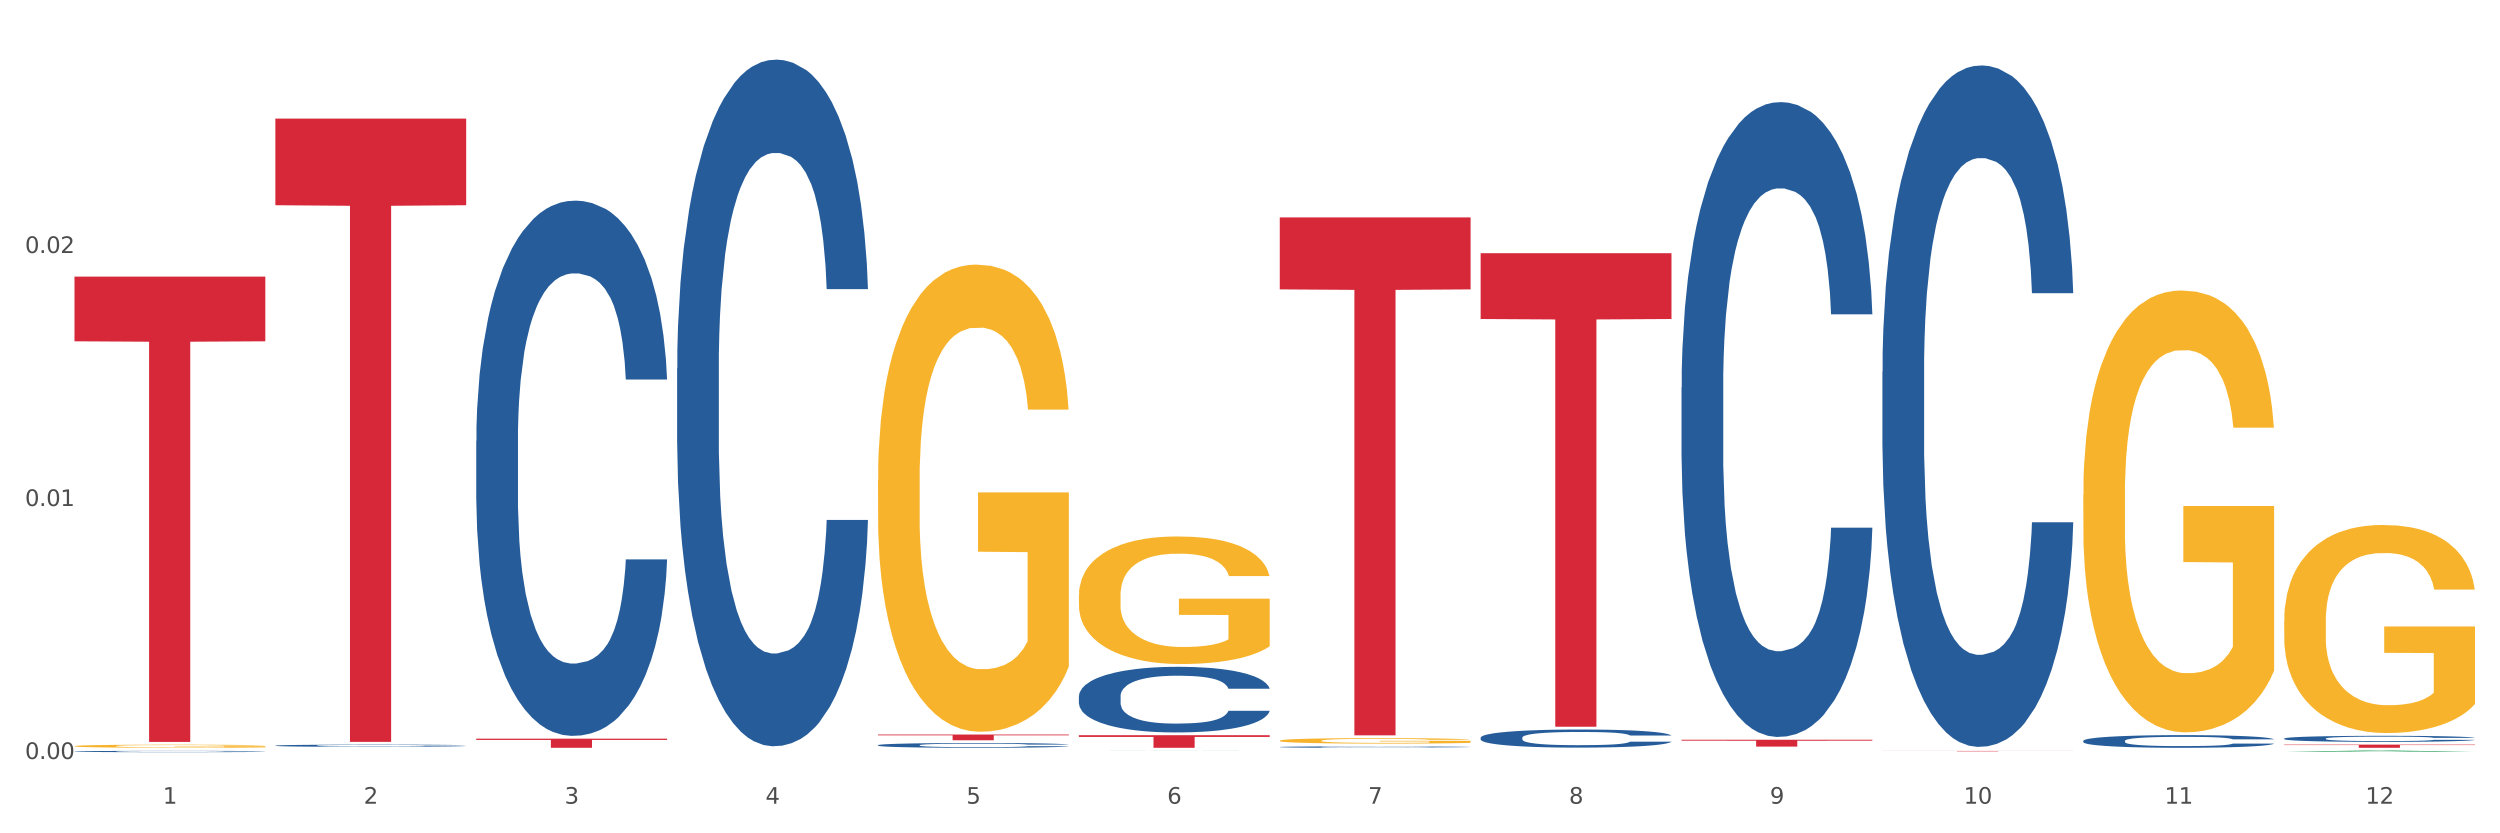 <?xml version="1.0" encoding="utf-8" standalone="no"?>
<!DOCTYPE svg PUBLIC "-//W3C//DTD SVG 1.1//EN"
  "http://www.w3.org/Graphics/SVG/1.1/DTD/svg11.dtd">
<svg xmlns:xlink="http://www.w3.org/1999/xlink" width="1080pt" height="360pt" viewBox="0 0 1080 360" xmlns="http://www.w3.org/2000/svg" version="1.1">
 <rect x="0" y="0" width="1080" height="360" fill="#333333" stroke="none"/>
 <defs>
  <style type="text/css">*{stroke-linejoin: round; stroke-linecap: butt}</style>
 </defs>
 <g id="figure_1">
  <g id="patch_1">
   <path d="M 0 360 
L 1080 360 
L 1080 0 
L 0 0 
z
" style="fill: #ffffff; stroke: #ffffff; stroke-linejoin: miter"/>
  </g>
  <g id="axes_1">
   <g id="matplotlib.axis_1">
    <g id="xtick_1">
     <g id="text_1">
      <!-- 1 -->
      <g style="fill: #4d4d4d" transform="translate(70.342 347.204) scale(0.096 -0.096)">
       <defs>
        <path id="DejaVuSans-31" d="M 794 531 
L 1825 531 
L 1825 4091 
L 703 3866 
L 703 4441 
L 1819 4666 
L 2450 4666 
L 2450 531 
L 3481 531 
L 3481 0 
L 794 0 
L 794 531 
z
" transform="scale(0.016)"/>
       </defs>
       <use xlink:href="#DejaVuSans-31"/>
      </g>
     </g>
    </g>
    <g id="xtick_2">
     <g id="text_2">
      <!-- 2 -->
      <g style="fill: #4d4d4d" transform="translate(157.122 347.204) scale(0.096 -0.096)">
       <defs>
        <path id="DejaVuSans-32" d="M 1228 531 
L 3431 531 
L 3431 0 
L 469 0 
L 469 531 
Q 828 903 1448 1529 
Q 2069 2156 2228 2338 
Q 2531 2678 2651 2914 
Q 2772 3150 2772 3378 
Q 2772 3750 2511 3984 
Q 2250 4219 1831 4219 
Q 1534 4219 1204 4116 
Q 875 4013 500 3803 
L 500 4441 
Q 881 4594 1212 4672 
Q 1544 4750 1819 4750 
Q 2544 4750 2975 4387 
Q 3406 4025 3406 3419 
Q 3406 3131 3298 2873 
Q 3191 2616 2906 2266 
Q 2828 2175 2409 1742 
Q 1991 1309 1228 531 
z
" transform="scale(0.016)"/>
       </defs>
       <use xlink:href="#DejaVuSans-32"/>
      </g>
     </g>
    </g>
    <g id="xtick_3">
     <g id="text_3">
      <!-- 3 -->
      <g style="fill: #4d4d4d" transform="translate(243.902 347.204) scale(0.096 -0.096)">
       <defs>
        <path id="DejaVuSans-33" d="M 2597 2516 
Q 3050 2419 3304 2112 
Q 3559 1806 3559 1356 
Q 3559 666 3084 287 
Q 2609 -91 1734 -91 
Q 1441 -91 1130 -33 
Q 819 25 488 141 
L 488 750 
Q 750 597 1062 519 
Q 1375 441 1716 441 
Q 2309 441 2620 675 
Q 2931 909 2931 1356 
Q 2931 1769 2642 2001 
Q 2353 2234 1838 2234 
L 1294 2234 
L 1294 2753 
L 1863 2753 
Q 2328 2753 2575 2939 
Q 2822 3125 2822 3475 
Q 2822 3834 2567 4026 
Q 2313 4219 1838 4219 
Q 1578 4219 1281 4162 
Q 984 4106 628 3988 
L 628 4550 
Q 988 4650 1302 4700 
Q 1616 4750 1894 4750 
Q 2613 4750 3031 4423 
Q 3450 4097 3450 3541 
Q 3450 3153 3228 2886 
Q 3006 2619 2597 2516 
z
" transform="scale(0.016)"/>
       </defs>
       <use xlink:href="#DejaVuSans-33"/>
      </g>
     </g>
    </g>
    <g id="xtick_4">
     <g id="text_4">
      <!-- 4 -->
      <g style="fill: #4d4d4d" transform="translate(330.683 347.204) scale(0.096 -0.096)">
       <defs>
        <path id="DejaVuSans-34" d="M 2419 4116 
L 825 1625 
L 2419 1625 
L 2419 4116 
z
M 2253 4666 
L 3047 4666 
L 3047 1625 
L 3713 1625 
L 3713 1100 
L 3047 1100 
L 3047 0 
L 2419 0 
L 2419 1100 
L 313 1100 
L 313 1709 
L 2253 4666 
z
" transform="scale(0.016)"/>
       </defs>
       <use xlink:href="#DejaVuSans-34"/>
      </g>
     </g>
    </g>
    <g id="xtick_5">
     <g id="text_5">
      <!-- 5 -->
      <g style="fill: #4d4d4d" transform="translate(417.463 347.204) scale(0.096 -0.096)">
       <defs>
        <path id="DejaVuSans-35" d="M 691 4666 
L 3169 4666 
L 3169 4134 
L 1269 4134 
L 1269 2991 
Q 1406 3038 1543 3061 
Q 1681 3084 1819 3084 
Q 2600 3084 3056 2656 
Q 3513 2228 3513 1497 
Q 3513 744 3044 326 
Q 2575 -91 1722 -91 
Q 1428 -91 1123 -41 
Q 819 9 494 109 
L 494 744 
Q 775 591 1075 516 
Q 1375 441 1709 441 
Q 2250 441 2565 725 
Q 2881 1009 2881 1497 
Q 2881 1984 2565 2268 
Q 2250 2553 1709 2553 
Q 1456 2553 1204 2497 
Q 953 2441 691 2322 
L 691 4666 
z
" transform="scale(0.016)"/>
       </defs>
       <use xlink:href="#DejaVuSans-35"/>
      </g>
     </g>
    </g>
    <g id="xtick_6">
     <g id="text_6">
      <!-- 6 -->
      <g style="fill: #4d4d4d" transform="translate(504.243 347.204) scale(0.096 -0.096)">
       <defs>
        <path id="DejaVuSans-36" d="M 2113 2584 
Q 1688 2584 1439 2293 
Q 1191 2003 1191 1497 
Q 1191 994 1439 701 
Q 1688 409 2113 409 
Q 2538 409 2786 701 
Q 3034 994 3034 1497 
Q 3034 2003 2786 2293 
Q 2538 2584 2113 2584 
z
M 3366 4563 
L 3366 3988 
Q 3128 4100 2886 4159 
Q 2644 4219 2406 4219 
Q 1781 4219 1451 3797 
Q 1122 3375 1075 2522 
Q 1259 2794 1537 2939 
Q 1816 3084 2150 3084 
Q 2853 3084 3261 2657 
Q 3669 2231 3669 1497 
Q 3669 778 3244 343 
Q 2819 -91 2113 -91 
Q 1303 -91 875 529 
Q 447 1150 447 2328 
Q 447 3434 972 4092 
Q 1497 4750 2381 4750 
Q 2619 4750 2861 4703 
Q 3103 4656 3366 4563 
z
" transform="scale(0.016)"/>
       </defs>
       <use xlink:href="#DejaVuSans-36"/>
      </g>
     </g>
    </g>
    <g id="xtick_7">
     <g id="text_7">
      <!-- 7 -->
      <g style="fill: #4d4d4d" transform="translate(591.024 347.204) scale(0.096 -0.096)">
       <defs>
        <path id="DejaVuSans-37" d="M 525 4666 
L 3525 4666 
L 3525 4397 
L 1831 0 
L 1172 0 
L 2766 4134 
L 525 4134 
L 525 4666 
z
" transform="scale(0.016)"/>
       </defs>
       <use xlink:href="#DejaVuSans-37"/>
      </g>
     </g>
    </g>
    <g id="xtick_8">
     <g id="text_8">
      <!-- 8 -->
      <g style="fill: #4d4d4d" transform="translate(677.804 347.204) scale(0.096 -0.096)">
       <defs>
        <path id="DejaVuSans-38" d="M 2034 2216 
Q 1584 2216 1326 1975 
Q 1069 1734 1069 1313 
Q 1069 891 1326 650 
Q 1584 409 2034 409 
Q 2484 409 2743 651 
Q 3003 894 3003 1313 
Q 3003 1734 2745 1975 
Q 2488 2216 2034 2216 
z
M 1403 2484 
Q 997 2584 770 2862 
Q 544 3141 544 3541 
Q 544 4100 942 4425 
Q 1341 4750 2034 4750 
Q 2731 4750 3128 4425 
Q 3525 4100 3525 3541 
Q 3525 3141 3298 2862 
Q 3072 2584 2669 2484 
Q 3125 2378 3379 2068 
Q 3634 1759 3634 1313 
Q 3634 634 3220 271 
Q 2806 -91 2034 -91 
Q 1263 -91 848 271 
Q 434 634 434 1313 
Q 434 1759 690 2068 
Q 947 2378 1403 2484 
z
M 1172 3481 
Q 1172 3119 1398 2916 
Q 1625 2713 2034 2713 
Q 2441 2713 2670 2916 
Q 2900 3119 2900 3481 
Q 2900 3844 2670 4047 
Q 2441 4250 2034 4250 
Q 1625 4250 1398 4047 
Q 1172 3844 1172 3481 
z
" transform="scale(0.016)"/>
       </defs>
       <use xlink:href="#DejaVuSans-38"/>
      </g>
     </g>
    </g>
    <g id="xtick_9">
     <g id="text_9">
      <!-- 9 -->
      <g style="fill: #4d4d4d" transform="translate(764.584 347.204) scale(0.096 -0.096)">
       <defs>
        <path id="DejaVuSans-39" d="M 703 97 
L 703 672 
Q 941 559 1184 500 
Q 1428 441 1663 441 
Q 2288 441 2617 861 
Q 2947 1281 2994 2138 
Q 2813 1869 2534 1725 
Q 2256 1581 1919 1581 
Q 1219 1581 811 2004 
Q 403 2428 403 3163 
Q 403 3881 828 4315 
Q 1253 4750 1959 4750 
Q 2769 4750 3195 4129 
Q 3622 3509 3622 2328 
Q 3622 1225 3098 567 
Q 2575 -91 1691 -91 
Q 1453 -91 1209 -44 
Q 966 3 703 97 
z
M 1959 2075 
Q 2384 2075 2632 2365 
Q 2881 2656 2881 3163 
Q 2881 3666 2632 3958 
Q 2384 4250 1959 4250 
Q 1534 4250 1286 3958 
Q 1038 3666 1038 3163 
Q 1038 2656 1286 2365 
Q 1534 2075 1959 2075 
z
" transform="scale(0.016)"/>
       </defs>
       <use xlink:href="#DejaVuSans-39"/>
      </g>
     </g>
    </g>
    <g id="xtick_10">
     <g id="text_10">
      <!-- 10 -->
      <g style="fill: #4d4d4d" transform="translate(848.311 347.204) scale(0.096 -0.096)">
       <defs>
        <path id="DejaVuSans-30" d="M 2034 4250 
Q 1547 4250 1301 3770 
Q 1056 3291 1056 2328 
Q 1056 1369 1301 889 
Q 1547 409 2034 409 
Q 2525 409 2770 889 
Q 3016 1369 3016 2328 
Q 3016 3291 2770 3770 
Q 2525 4250 2034 4250 
z
M 2034 4750 
Q 2819 4750 3233 4129 
Q 3647 3509 3647 2328 
Q 3647 1150 3233 529 
Q 2819 -91 2034 -91 
Q 1250 -91 836 529 
Q 422 1150 422 2328 
Q 422 3509 836 4129 
Q 1250 4750 2034 4750 
z
" transform="scale(0.016)"/>
       </defs>
       <use xlink:href="#DejaVuSans-31"/>
       <use xlink:href="#DejaVuSans-30" transform="translate(63.623 0)"/>
      </g>
     </g>
    </g>
    <g id="xtick_11">
     <g id="text_11">
      <!-- 11 -->
      <g style="fill: #4d4d4d" transform="translate(935.091 347.204) scale(0.096 -0.096)">
       <use xlink:href="#DejaVuSans-31"/>
       <use xlink:href="#DejaVuSans-31" transform="translate(63.623 0)"/>
      </g>
     </g>
    </g>
    <g id="xtick_12">
     <g id="text_12">
      <!-- 12 -->
      <g style="fill: #4d4d4d" transform="translate(1021.871 347.204) scale(0.096 -0.096)">
       <use xlink:href="#DejaVuSans-31"/>
       <use xlink:href="#DejaVuSans-32" transform="translate(63.623 0)"/>
      </g>
     </g>
    </g>
    <g id="xtick_13"/>
    <g id="xtick_14"/>
    <g id="xtick_15"/>
    <g id="xtick_16"/>
    <g id="xtick_17"/>
    <g id="xtick_18"/>
    <g id="xtick_19"/>
    <g id="xtick_20"/>
    <g id="xtick_21"/>
    <g id="xtick_22"/>
    <g id="xtick_23"/>
   </g>
   <g id="matplotlib.axis_2">
    <g id="ytick_1">
     <g id="text_13">
      <!-- 0.00 -->
      <g style="fill: #4d4d4d" transform="translate(10.8 327.887) scale(0.096 -0.096)">
       <defs>
        <path id="DejaVuSans-2e" d="M 684 794 
L 1344 794 
L 1344 0 
L 684 0 
L 684 794 
z
" transform="scale(0.016)"/>
       </defs>
       <use xlink:href="#DejaVuSans-30"/>
       <use xlink:href="#DejaVuSans-2e" transform="translate(63.623 0)"/>
       <use xlink:href="#DejaVuSans-30" transform="translate(95.41 0)"/>
       <use xlink:href="#DejaVuSans-30" transform="translate(159.033 0)"/>
      </g>
     </g>
    </g>
    <g id="ytick_2">
     <g id="text_14">
      <!-- 0.01 -->
      <g style="fill: #4d4d4d" transform="translate(10.8 218.59) scale(0.096 -0.096)">
       <use xlink:href="#DejaVuSans-30"/>
       <use xlink:href="#DejaVuSans-2e" transform="translate(63.623 0)"/>
       <use xlink:href="#DejaVuSans-30" transform="translate(95.41 0)"/>
       <use xlink:href="#DejaVuSans-31" transform="translate(159.033 0)"/>
      </g>
     </g>
    </g>
    <g id="ytick_3">
     <g id="text_15">
      <!-- 0.02 -->
      <g style="fill: #4d4d4d" transform="translate(10.8 109.292) scale(0.096 -0.096)">
       <use xlink:href="#DejaVuSans-30"/>
       <use xlink:href="#DejaVuSans-2e" transform="translate(63.623 0)"/>
       <use xlink:href="#DejaVuSans-30" transform="translate(95.41 0)"/>
       <use xlink:href="#DejaVuSans-32" transform="translate(159.033 0)"/>
      </g>
     </g>
    </g>
    <g id="ytick_4"/>
    <g id="ytick_5"/>
    <g id="ytick_6"/>
   </g>
   <g id="PolyCollection_1">
    <path d="M 466.077 324.296 
L 466.162 324.296 
L 500.158 324.24 
L 514.267 324.24 
L 548.518 324.296 
L 532.2 324.296 
L 524.805 324.283 
L 489.704 324.283 
L 489.449 324.283 
L 482.31 324.296 
L 466.077 324.296 
L 466.077 324.296 
L 494.124 324.275 
L 520.386 324.275 
L 507.382 324.252 
L 507.212 324.252 
L 507.042 324.252 
L 494.039 324.275 
L 494.124 324.275 
L 466.077 324.296 
z
" clip-path="url(#pafbe4fc3ac)" style="fill: #109648"/>
    <path d="M 118.955 322.108 
L 119.053 322.107 
L 119.053 322.083 
L 119.345 322.05 
L 120.417 321.988 
L 121.781 321.942 
L 124.12 321.887 
L 125.387 321.864 
L 127.044 321.839 
L 130.454 321.798 
L 134.352 321.763 
L 137.081 321.743 
L 139.127 321.731 
L 143.707 321.709 
L 146.338 321.7 
L 149.067 321.692 
L 151.406 321.686 
L 155.304 321.68 
L 158.422 321.678 
L 162.028 321.677 
L 165.048 321.678 
L 169.044 321.681 
L 174.891 321.692 
L 177.132 321.698 
L 180.153 321.708 
L 183.271 321.722 
L 185.805 321.736 
L 188.728 321.757 
L 191.749 321.783 
L 194.673 321.816 
L 196.719 321.847 
L 198.376 321.879 
L 199.837 321.919 
L 200.909 321.962 
L 201.397 321.998 
L 183.564 321.998 
L 183.076 321.965 
L 182.102 321.93 
L 181.127 321.907 
L 180.055 321.887 
L 178.399 321.865 
L 176.937 321.851 
L 174.501 321.835 
L 172.26 321.824 
L 170.408 321.818 
L 168.167 321.813 
L 163.392 321.807 
L 159.981 321.807 
L 157.837 321.809 
L 155.206 321.814 
L 152.965 321.82 
L 150.334 321.83 
L 148.287 321.842 
L 146.241 321.857 
L 145.071 321.867 
L 143.317 321.886 
L 142.148 321.902 
L 140.589 321.929 
L 139.712 321.949 
L 138.153 321.999 
L 137.471 322.035 
L 137.178 322.061 
L 136.983 322.089 
L 136.983 322.226 
L 137.568 322.287 
L 138.055 322.314 
L 138.835 322.343 
L 140.297 322.382 
L 142.44 322.42 
L 144.682 322.447 
L 146.533 322.464 
L 148.287 322.476 
L 150.041 322.485 
L 152.185 322.494 
L 153.939 322.499 
L 156.57 322.505 
L 159.689 322.507 
L 162.125 322.507 
L 167.095 322.503 
L 169.336 322.499 
L 171.48 322.492 
L 173.819 322.483 
L 175.67 322.472 
L 176.742 322.464 
L 178.496 322.448 
L 179.861 322.43 
L 181.03 322.41 
L 181.81 322.392 
L 182.687 322.366 
L 183.369 322.336 
L 183.564 322.321 
L 201.397 322.321 
L 201.007 322.352 
L 200.325 322.383 
L 198.96 322.424 
L 197.889 322.448 
L 196.232 322.477 
L 194.478 322.501 
L 192.042 322.528 
L 189.8 322.549 
L 187.462 322.566 
L 184.928 322.582 
L 180.348 322.604 
L 178.691 322.61 
L 175.183 322.621 
L 172.454 322.627 
L 168.459 322.633 
L 164.366 322.636 
L 160.079 322.637 
L 156.278 322.635 
L 152.088 322.63 
L 149.457 322.625 
L 146.533 322.617 
L 143.123 322.605 
L 139.907 322.59 
L 136.886 322.572 
L 134.06 322.552 
L 131.429 322.529 
L 128.018 322.492 
L 125.484 322.455 
L 123.633 322.421 
L 122.366 322.392 
L 121.099 322.355 
L 120.417 322.329 
L 119.345 322.268 
L 118.955 322.211 
L 118.955 322.108 
z
" clip-path="url(#pafbe4fc3ac)" style="fill: #255c99"/>
    <path d="M 205.736 190.571 
L 205.833 190.359 
L 205.833 184.447 
L 206.125 176.422 
L 207.197 161.64 
L 208.562 150.449 
L 210.9 137.356 
L 212.167 131.866 
L 213.824 125.742 
L 217.235 115.817 
L 221.133 107.37 
L 223.861 102.725 
L 225.907 99.768 
L 230.488 94.489 
L 233.119 92.166 
L 235.847 90.266 
L 238.186 88.999 
L 242.084 87.52 
L 245.202 86.887 
L 248.808 86.676 
L 251.829 86.887 
L 255.824 87.732 
L 261.671 90.266 
L 263.912 91.744 
L 266.933 94.278 
L 270.052 97.656 
L 272.585 101.035 
L 275.509 105.892 
L 278.53 112.227 
L 281.453 120.251 
L 283.499 127.642 
L 285.156 135.456 
L 286.618 144.958 
L 287.69 155.305 
L 288.177 163.963 
L 270.344 163.963 
L 269.857 156.15 
L 268.882 147.703 
L 267.908 142.002 
L 266.836 137.356 
L 265.179 132.077 
L 263.717 128.698 
L 261.281 124.686 
L 259.04 122.152 
L 257.188 120.674 
L 254.947 119.407 
L 250.172 118.14 
L 246.761 118.14 
L 244.618 118.562 
L 241.986 119.618 
L 239.745 121.096 
L 237.114 123.63 
L 235.068 126.375 
L 233.021 129.965 
L 231.852 132.499 
L 230.098 137.145 
L 228.928 140.946 
L 227.369 147.492 
L 226.492 152.138 
L 224.933 164.174 
L 224.251 173.044 
L 223.959 179.167 
L 223.764 185.925 
L 223.764 218.867 
L 224.348 233.649 
L 224.836 239.984 
L 225.615 247.164 
L 227.077 256.455 
L 229.221 265.535 
L 231.462 272.082 
L 233.314 276.094 
L 235.068 279.05 
L 236.822 281.373 
L 238.966 283.485 
L 240.72 284.752 
L 243.351 286.019 
L 246.469 286.652 
L 248.905 286.652 
L 253.875 285.596 
L 256.116 284.54 
L 258.26 283.062 
L 260.599 280.739 
L 262.451 278.205 
L 263.523 276.305 
L 265.277 272.293 
L 266.641 268.069 
L 267.81 263.212 
L 268.59 258.989 
L 269.467 252.654 
L 270.149 245.474 
L 270.344 241.673 
L 288.177 241.673 
L 287.787 249.275 
L 287.105 256.666 
L 285.741 266.591 
L 284.669 272.293 
L 283.012 279.261 
L 281.258 285.174 
L 278.822 291.72 
L 276.581 296.577 
L 274.242 300.8 
L 271.708 304.601 
L 267.128 309.881 
L 265.472 311.359 
L 261.963 313.893 
L 259.235 315.371 
L 255.239 316.849 
L 251.147 317.694 
L 246.859 317.905 
L 243.058 317.483 
L 238.868 316.216 
L 236.237 314.949 
L 233.314 313.048 
L 229.903 310.092 
L 226.687 306.502 
L 223.666 302.279 
L 220.84 297.422 
L 218.209 291.931 
L 214.798 282.851 
L 212.265 273.982 
L 210.413 265.746 
L 209.146 258.778 
L 207.88 249.909 
L 207.197 243.785 
L 206.125 229.003 
L 205.736 215.277 
L 205.736 190.571 
z
" clip-path="url(#pafbe4fc3ac)" style="fill: #255c99"/>
    <path d="M 292.516 159.041 
L 292.613 158.77 
L 292.613 151.185 
L 292.906 140.891 
L 293.978 121.928 
L 295.342 107.57 
L 297.681 90.775 
L 298.948 83.732 
L 300.604 75.876 
L 304.015 63.143 
L 307.913 52.307 
L 310.641 46.348 
L 312.688 42.555 
L 317.268 35.783 
L 319.899 32.803 
L 322.628 30.365 
L 324.966 28.739 
L 328.864 26.843 
L 331.983 26.03 
L 335.588 25.759 
L 338.609 26.03 
L 342.604 27.114 
L 348.451 30.365 
L 350.693 32.261 
L 353.714 35.512 
L 356.832 39.846 
L 359.366 44.181 
L 362.289 50.411 
L 365.31 58.538 
L 368.233 68.832 
L 370.28 78.314 
L 371.936 88.337 
L 373.398 100.527 
L 374.47 113.801 
L 374.957 124.908 
L 357.124 124.908 
L 356.637 114.885 
L 355.663 104.049 
L 354.688 96.735 
L 353.616 90.775 
L 351.96 84.002 
L 350.498 79.668 
L 348.062 74.521 
L 345.82 71.27 
L 343.969 69.374 
L 341.727 67.749 
L 336.952 66.123 
L 333.542 66.123 
L 331.398 66.665 
L 328.767 68.019 
L 326.525 69.916 
L 323.894 73.167 
L 321.848 76.688 
L 319.802 81.293 
L 318.632 84.544 
L 316.878 90.504 
L 315.709 95.38 
L 314.15 103.778 
L 313.273 109.738 
L 311.713 125.179 
L 311.031 136.557 
L 310.739 144.413 
L 310.544 153.081 
L 310.544 195.341 
L 311.129 214.304 
L 311.616 222.431 
L 312.395 231.641 
L 313.857 243.561 
L 316.001 255.21 
L 318.242 263.607 
L 320.094 268.754 
L 321.848 272.547 
L 323.602 275.527 
L 325.746 278.236 
L 327.5 279.861 
L 330.131 281.487 
L 333.249 282.299 
L 335.686 282.299 
L 340.655 280.945 
L 342.897 279.59 
L 345.041 277.694 
L 347.379 274.714 
L 349.231 271.463 
L 350.303 269.025 
L 352.057 263.878 
L 353.421 258.46 
L 354.591 252.23 
L 355.37 246.812 
L 356.247 238.685 
L 356.929 229.474 
L 357.124 224.598 
L 374.957 224.598 
L 374.568 234.35 
L 373.885 243.832 
L 372.521 256.564 
L 371.449 263.878 
L 369.793 272.818 
L 368.038 280.403 
L 365.602 288.801 
L 363.361 295.031 
L 361.022 300.449 
L 358.489 305.326 
L 353.908 312.098 
L 352.252 313.994 
L 348.744 317.245 
L 346.015 319.141 
L 342.02 321.038 
L 337.927 322.121 
L 333.639 322.392 
L 329.839 321.85 
L 325.648 320.225 
L 323.017 318.6 
L 320.094 316.161 
L 316.683 312.369 
L 313.467 307.764 
L 310.447 302.346 
L 307.621 296.115 
L 304.989 289.072 
L 301.579 277.423 
L 299.045 266.045 
L 297.194 255.48 
L 295.927 246.541 
L 294.66 235.163 
L 293.978 227.307 
L 292.906 208.344 
L 292.516 190.736 
L 292.516 159.041 
z
" clip-path="url(#pafbe4fc3ac)" style="fill: #255c99"/>
    <path d="M 379.296 321.908 
L 379.394 321.906 
L 379.394 321.853 
L 379.686 321.781 
L 380.758 321.649 
L 382.122 321.549 
L 384.461 321.432 
L 385.728 321.383 
L 387.385 321.328 
L 390.795 321.24 
L 394.693 321.164 
L 397.422 321.123 
L 399.468 321.096 
L 404.048 321.049 
L 406.679 321.028 
L 409.408 321.011 
L 411.747 321 
L 415.645 320.987 
L 418.763 320.981 
L 422.369 320.979 
L 425.389 320.981 
L 429.385 320.989 
L 435.232 321.011 
L 437.473 321.025 
L 440.494 321.047 
L 443.612 321.077 
L 446.146 321.108 
L 449.069 321.151 
L 452.09 321.208 
L 455.014 321.279 
L 457.06 321.345 
L 458.717 321.415 
L 460.178 321.5 
L 461.25 321.593 
L 461.738 321.67 
L 443.905 321.67 
L 443.417 321.6 
L 442.443 321.525 
L 441.468 321.474 
L 440.396 321.432 
L 438.74 321.385 
L 437.278 321.355 
L 434.842 321.319 
L 432.601 321.296 
L 430.749 321.283 
L 428.508 321.272 
L 423.733 321.261 
L 420.322 321.261 
L 418.178 321.264 
L 415.547 321.274 
L 413.306 321.287 
L 410.675 321.31 
L 408.628 321.334 
L 406.582 321.366 
L 405.413 321.389 
L 403.658 321.43 
L 402.489 321.464 
L 400.93 321.523 
L 400.053 321.564 
L 398.494 321.672 
L 397.812 321.751 
L 397.519 321.806 
L 397.324 321.866 
L 397.324 322.161 
L 397.909 322.293 
L 398.396 322.349 
L 399.176 322.414 
L 400.638 322.497 
L 402.781 322.578 
L 405.023 322.636 
L 406.874 322.672 
L 408.628 322.699 
L 410.382 322.719 
L 412.526 322.738 
L 414.28 322.75 
L 416.911 322.761 
L 420.03 322.767 
L 422.466 322.767 
L 427.436 322.757 
L 429.677 322.748 
L 431.821 322.735 
L 434.16 322.714 
L 436.011 322.691 
L 437.083 322.674 
L 438.837 322.638 
L 440.202 322.601 
L 441.371 322.557 
L 442.151 322.519 
L 443.028 322.463 
L 443.71 322.399 
L 443.905 322.365 
L 461.738 322.365 
L 461.348 322.433 
L 460.666 322.499 
L 459.301 322.587 
L 458.23 322.638 
L 456.573 322.701 
L 454.819 322.753 
L 452.383 322.812 
L 450.141 322.855 
L 447.803 322.893 
L 445.269 322.927 
L 440.689 322.974 
L 439.032 322.987 
L 435.524 323.01 
L 432.795 323.023 
L 428.8 323.036 
L 424.707 323.044 
L 420.42 323.046 
L 416.619 323.042 
L 412.429 323.031 
L 409.798 323.019 
L 406.874 323.003 
L 403.464 322.976 
L 400.248 322.944 
L 397.227 322.906 
L 394.401 322.863 
L 391.77 322.814 
L 388.359 322.733 
L 385.825 322.653 
L 383.974 322.58 
L 382.707 322.517 
L 381.44 322.438 
L 380.758 322.383 
L 379.686 322.251 
L 379.296 322.129 
L 379.296 321.908 
z
" clip-path="url(#pafbe4fc3ac)" style="fill: #255c99"/>
    <path d="M 466.077 300.801 
L 466.174 300.775 
L 466.174 300.05 
L 466.466 299.066 
L 467.538 297.254 
L 468.903 295.882 
L 471.241 294.276 
L 472.508 293.603 
L 474.165 292.852 
L 477.576 291.635 
L 481.474 290.599 
L 484.202 290.03 
L 486.248 289.667 
L 490.829 289.02 
L 493.46 288.735 
L 496.188 288.502 
L 498.527 288.347 
L 502.425 288.166 
L 505.543 288.088 
L 509.149 288.062 
L 512.17 288.088 
L 516.165 288.191 
L 522.012 288.502 
L 524.253 288.683 
L 527.274 288.994 
L 530.393 289.408 
L 532.926 289.823 
L 535.85 290.418 
L 538.871 291.195 
L 541.794 292.179 
L 543.84 293.085 
L 545.497 294.043 
L 546.959 295.208 
L 548.031 296.477 
L 548.518 297.539 
L 530.685 297.539 
L 530.198 296.581 
L 529.223 295.545 
L 528.249 294.846 
L 527.177 294.276 
L 525.52 293.629 
L 524.058 293.215 
L 521.622 292.723 
L 519.381 292.412 
L 517.529 292.231 
L 515.288 292.075 
L 510.513 291.92 
L 507.102 291.92 
L 504.959 291.972 
L 502.327 292.101 
L 500.086 292.283 
L 497.455 292.593 
L 495.409 292.93 
L 493.362 293.37 
L 492.193 293.681 
L 490.439 294.25 
L 489.269 294.716 
L 487.71 295.519 
L 486.833 296.089 
L 485.274 297.565 
L 484.592 298.652 
L 484.3 299.403 
L 484.105 300.232 
L 484.105 304.271 
L 484.689 306.083 
L 485.177 306.86 
L 485.956 307.741 
L 487.418 308.88 
L 489.562 309.993 
L 491.803 310.796 
L 493.655 311.288 
L 495.409 311.65 
L 497.163 311.935 
L 499.307 312.194 
L 501.061 312.35 
L 503.692 312.505 
L 506.81 312.583 
L 509.246 312.583 
L 514.216 312.453 
L 516.457 312.324 
L 518.601 312.142 
L 520.94 311.858 
L 522.792 311.547 
L 523.864 311.314 
L 525.618 310.822 
L 526.982 310.304 
L 528.151 309.709 
L 528.931 309.191 
L 529.808 308.414 
L 530.49 307.534 
L 530.685 307.067 
L 548.518 307.067 
L 548.128 308 
L 547.446 308.906 
L 546.082 310.123 
L 545.01 310.822 
L 543.353 311.676 
L 541.599 312.401 
L 539.163 313.204 
L 536.922 313.8 
L 534.583 314.317 
L 532.049 314.784 
L 527.469 315.431 
L 525.813 315.612 
L 522.304 315.923 
L 519.576 316.104 
L 515.58 316.285 
L 511.488 316.389 
L 507.2 316.415 
L 503.399 316.363 
L 499.209 316.208 
L 496.578 316.052 
L 493.655 315.819 
L 490.244 315.457 
L 487.028 315.017 
L 484.007 314.499 
L 481.181 313.903 
L 478.55 313.23 
L 475.139 312.117 
L 472.606 311.029 
L 470.754 310.019 
L 469.487 309.165 
L 468.221 308.077 
L 467.538 307.326 
L 466.466 305.514 
L 466.077 303.831 
L 466.077 300.801 
z
" clip-path="url(#pafbe4fc3ac)" style="fill: #255c99"/>
    <path d="M 552.857 322.709 
L 552.954 322.708 
L 552.954 322.692 
L 553.247 322.671 
L 554.319 322.632 
L 555.683 322.602 
L 558.022 322.568 
L 559.289 322.553 
L 560.945 322.537 
L 564.356 322.511 
L 568.254 322.488 
L 570.982 322.476 
L 573.029 322.468 
L 577.609 322.454 
L 580.24 322.448 
L 582.969 322.443 
L 585.307 322.44 
L 589.205 322.436 
L 592.324 322.434 
L 595.929 322.434 
L 598.95 322.434 
L 602.945 322.436 
L 608.792 322.443 
L 611.034 322.447 
L 614.055 322.454 
L 617.173 322.463 
L 619.707 322.472 
L 622.63 322.484 
L 625.651 322.501 
L 628.574 322.522 
L 630.621 322.542 
L 632.277 322.563 
L 633.739 322.588 
L 634.811 322.615 
L 635.298 322.638 
L 617.465 322.638 
L 616.978 322.618 
L 616.004 322.595 
L 615.029 322.58 
L 613.957 322.568 
L 612.301 322.554 
L 610.839 322.545 
L 608.403 322.534 
L 606.161 322.528 
L 604.31 322.524 
L 602.068 322.52 
L 597.293 322.517 
L 593.883 322.517 
L 591.739 322.518 
L 589.108 322.521 
L 586.866 322.525 
L 584.235 322.531 
L 582.189 322.539 
L 580.143 322.548 
L 578.973 322.555 
L 577.219 322.567 
L 576.05 322.577 
L 574.491 322.595 
L 573.614 322.607 
L 572.054 322.639 
L 571.372 322.662 
L 571.08 322.679 
L 570.885 322.696 
L 570.885 322.784 
L 571.47 322.823 
L 571.957 322.84 
L 572.736 322.859 
L 574.198 322.883 
L 576.342 322.907 
L 578.583 322.925 
L 580.435 322.935 
L 582.189 322.943 
L 583.943 322.949 
L 586.087 322.955 
L 587.841 322.958 
L 590.472 322.961 
L 593.59 322.963 
L 596.027 322.963 
L 600.997 322.96 
L 603.238 322.958 
L 605.382 322.954 
L 607.72 322.947 
L 609.572 322.941 
L 610.644 322.936 
L 612.398 322.925 
L 613.762 322.914 
L 614.932 322.901 
L 615.711 322.89 
L 616.588 322.873 
L 617.27 322.854 
L 617.465 322.844 
L 635.298 322.844 
L 634.909 322.864 
L 634.226 322.884 
L 632.862 322.91 
L 631.79 322.925 
L 630.134 322.944 
L 628.379 322.959 
L 625.943 322.977 
L 623.702 322.989 
L 621.363 323.001 
L 618.83 323.011 
L 614.249 323.025 
L 612.593 323.029 
L 609.085 323.035 
L 606.356 323.039 
L 602.361 323.043 
L 598.268 323.045 
L 593.98 323.046 
L 590.18 323.045 
L 585.989 323.041 
L 583.358 323.038 
L 580.435 323.033 
L 577.024 323.025 
L 573.808 323.016 
L 570.788 323.005 
L 567.962 322.992 
L 565.33 322.977 
L 561.92 322.953 
L 559.386 322.93 
L 557.535 322.908 
L 556.268 322.889 
L 555.001 322.866 
L 554.319 322.85 
L 553.247 322.81 
L 552.857 322.774 
L 552.857 322.709 
z
" clip-path="url(#pafbe4fc3ac)" style="fill: #255c99"/>
    <path d="M 639.637 318.664 
L 639.735 318.657 
L 639.735 318.457 
L 640.027 318.186 
L 641.099 317.686 
L 642.463 317.308 
L 644.802 316.865 
L 646.069 316.679 
L 647.726 316.472 
L 651.136 316.137 
L 655.034 315.851 
L 657.763 315.694 
L 659.809 315.595 
L 664.389 315.416 
L 667.02 315.338 
L 669.749 315.273 
L 672.088 315.23 
L 675.986 315.181 
L 679.104 315.159 
L 682.71 315.152 
L 685.73 315.159 
L 689.726 315.188 
L 695.573 315.273 
L 697.814 315.323 
L 700.835 315.409 
L 703.953 315.523 
L 706.487 315.637 
L 709.41 315.802 
L 712.431 316.016 
L 715.355 316.287 
L 717.401 316.537 
L 719.058 316.801 
L 720.519 317.122 
L 721.591 317.472 
L 722.079 317.764 
L 704.246 317.764 
L 703.758 317.5 
L 702.784 317.215 
L 701.809 317.022 
L 700.737 316.865 
L 699.081 316.687 
L 697.619 316.572 
L 695.183 316.437 
L 692.942 316.351 
L 691.09 316.301 
L 688.849 316.258 
L 684.074 316.216 
L 680.663 316.216 
L 678.519 316.23 
L 675.888 316.265 
L 673.647 316.315 
L 671.016 316.401 
L 668.969 316.494 
L 666.923 316.615 
L 665.754 316.701 
L 663.999 316.858 
L 662.83 316.986 
L 661.271 317.208 
L 660.394 317.365 
L 658.835 317.772 
L 658.153 318.071 
L 657.86 318.278 
L 657.665 318.507 
L 657.665 319.62 
L 658.25 320.12 
L 658.737 320.334 
L 659.517 320.577 
L 660.979 320.891 
L 663.122 321.198 
L 665.364 321.419 
L 667.215 321.555 
L 668.969 321.655 
L 670.723 321.733 
L 672.867 321.804 
L 674.621 321.847 
L 677.252 321.89 
L 680.371 321.912 
L 682.807 321.912 
L 687.777 321.876 
L 690.018 321.84 
L 692.162 321.79 
L 694.501 321.712 
L 696.352 321.626 
L 697.424 321.562 
L 699.178 321.426 
L 700.543 321.283 
L 701.712 321.119 
L 702.492 320.976 
L 703.369 320.762 
L 704.051 320.52 
L 704.246 320.391 
L 722.079 320.391 
L 721.689 320.648 
L 721.007 320.898 
L 719.642 321.233 
L 718.571 321.426 
L 716.914 321.662 
L 715.16 321.862 
L 712.724 322.083 
L 710.482 322.247 
L 708.144 322.39 
L 705.61 322.518 
L 701.03 322.697 
L 699.373 322.747 
L 695.865 322.832 
L 693.136 322.882 
L 689.141 322.932 
L 685.048 322.961 
L 680.761 322.968 
L 676.96 322.954 
L 672.77 322.911 
L 670.139 322.868 
L 667.215 322.804 
L 663.805 322.704 
L 660.589 322.583 
L 657.568 322.44 
L 654.742 322.276 
L 652.111 322.09 
L 648.7 321.783 
L 646.166 321.483 
L 644.315 321.205 
L 643.048 320.969 
L 641.781 320.67 
L 641.099 320.463 
L 640.027 319.963 
L 639.637 319.499 
L 639.637 318.664 
z
" clip-path="url(#pafbe4fc3ac)" style="fill: #255c99"/>
    <path d="M 726.418 167.339 
L 726.515 167.088 
L 726.515 160.075 
L 726.807 150.557 
L 727.879 133.024 
L 729.244 119.749 
L 731.582 104.22 
L 732.849 97.708 
L 734.506 90.444 
L 737.917 78.672 
L 741.815 68.653 
L 744.543 63.143 
L 746.589 59.636 
L 751.17 53.374 
L 753.801 50.619 
L 756.529 48.365 
L 758.868 46.862 
L 762.766 45.109 
L 765.884 44.357 
L 769.49 44.107 
L 772.511 44.357 
L 776.506 45.359 
L 782.353 48.365 
L 784.594 50.118 
L 787.615 53.124 
L 790.734 57.131 
L 793.267 61.139 
L 796.191 66.9 
L 799.212 74.414 
L 802.135 83.932 
L 804.181 92.698 
L 805.838 101.966 
L 807.3 113.237 
L 808.372 125.51 
L 808.859 135.779 
L 791.026 135.779 
L 790.539 126.512 
L 789.564 116.493 
L 788.59 109.73 
L 787.518 104.22 
L 785.861 97.958 
L 784.399 93.951 
L 781.963 89.192 
L 779.722 86.186 
L 777.87 84.433 
L 775.629 82.93 
L 770.854 81.427 
L 767.443 81.427 
L 765.3 81.928 
L 762.668 83.18 
L 760.427 84.934 
L 757.796 87.939 
L 755.75 91.195 
L 753.703 95.453 
L 752.534 98.459 
L 750.78 103.97 
L 749.61 108.478 
L 748.051 116.243 
L 747.174 121.753 
L 745.615 136.03 
L 744.933 146.55 
L 744.641 153.813 
L 744.446 161.829 
L 744.446 200.902 
L 745.03 218.435 
L 745.518 225.949 
L 746.297 234.465 
L 747.759 245.486 
L 749.903 256.256 
L 752.144 264.021 
L 753.996 268.78 
L 755.75 272.287 
L 757.504 275.042 
L 759.648 277.546 
L 761.402 279.049 
L 764.033 280.552 
L 767.151 281.304 
L 769.587 281.304 
L 774.557 280.051 
L 776.798 278.799 
L 778.942 277.046 
L 781.281 274.29 
L 783.133 271.285 
L 784.205 269.03 
L 785.959 264.271 
L 787.323 259.262 
L 788.492 253.501 
L 789.272 248.492 
L 790.149 240.978 
L 790.831 232.462 
L 791.026 227.953 
L 808.859 227.953 
L 808.469 236.97 
L 807.787 245.737 
L 806.423 257.509 
L 805.351 264.271 
L 803.694 272.537 
L 801.94 279.55 
L 799.504 287.315 
L 797.263 293.076 
L 794.924 298.085 
L 792.39 302.594 
L 787.81 308.855 
L 786.154 310.609 
L 782.645 313.614 
L 779.917 315.368 
L 775.921 317.121 
L 771.829 318.123 
L 767.541 318.373 
L 763.74 317.872 
L 759.55 316.37 
L 756.919 314.867 
L 753.996 312.613 
L 750.585 309.106 
L 747.369 304.848 
L 744.348 299.838 
L 741.522 294.078 
L 738.891 287.565 
L 735.48 276.795 
L 732.947 266.275 
L 731.095 256.507 
L 729.828 248.241 
L 728.562 237.721 
L 727.879 230.458 
L 726.807 212.925 
L 726.418 196.644 
L 726.418 167.339 
z
" clip-path="url(#pafbe4fc3ac)" style="fill: #255c99"/>
    <path d="M 813.198 160.55 
L 813.295 160.281 
L 813.295 152.753 
L 813.588 142.536 
L 814.66 123.717 
L 816.024 109.467 
L 818.363 92.798 
L 819.63 85.808 
L 821.286 78.011 
L 824.697 65.375 
L 828.595 54.621 
L 831.323 48.706 
L 833.37 44.942 
L 837.95 38.221 
L 840.581 35.263 
L 843.31 32.844 
L 845.648 31.231 
L 849.546 29.349 
L 852.665 28.542 
L 856.27 28.273 
L 859.291 28.542 
L 863.286 29.618 
L 869.133 32.844 
L 871.375 34.726 
L 874.396 37.952 
L 877.514 42.254 
L 880.048 46.555 
L 882.971 52.739 
L 885.992 60.805 
L 888.915 71.021 
L 890.962 80.431 
L 892.618 90.379 
L 894.08 102.477 
L 895.152 115.651 
L 895.639 126.674 
L 877.806 126.674 
L 877.319 116.726 
L 876.345 105.972 
L 875.37 98.713 
L 874.298 92.798 
L 872.642 86.077 
L 871.18 81.775 
L 868.744 76.667 
L 866.502 73.441 
L 864.651 71.559 
L 862.409 69.946 
L 857.634 68.333 
L 854.224 68.333 
L 852.08 68.87 
L 849.449 70.215 
L 847.207 72.097 
L 844.576 75.323 
L 842.53 78.818 
L 840.484 83.388 
L 839.314 86.615 
L 837.56 92.529 
L 836.391 97.369 
L 834.832 105.703 
L 833.955 111.618 
L 832.395 126.943 
L 831.713 138.235 
L 831.421 146.031 
L 831.226 154.635 
L 831.226 196.576 
L 831.811 215.396 
L 832.298 223.462 
L 833.077 232.603 
L 834.539 244.432 
L 836.683 255.993 
L 838.924 264.327 
L 840.776 269.436 
L 842.53 273.2 
L 844.284 276.157 
L 846.428 278.846 
L 848.182 280.459 
L 850.813 282.072 
L 853.931 282.878 
L 856.368 282.878 
L 861.338 281.534 
L 863.579 280.19 
L 865.723 278.308 
L 868.061 275.35 
L 869.913 272.124 
L 870.985 269.704 
L 872.739 264.596 
L 874.103 259.219 
L 875.273 253.035 
L 876.052 247.658 
L 876.929 239.593 
L 877.611 230.452 
L 877.806 225.612 
L 895.639 225.612 
L 895.25 235.291 
L 894.567 244.701 
L 893.203 257.337 
L 892.131 264.596 
L 890.475 273.468 
L 888.72 280.996 
L 886.284 289.331 
L 884.043 295.514 
L 881.704 300.892 
L 879.171 305.731 
L 874.59 312.452 
L 872.934 314.334 
L 869.426 317.561 
L 866.697 319.443 
L 862.702 321.324 
L 858.609 322.4 
L 854.321 322.669 
L 850.521 322.131 
L 846.33 320.518 
L 843.699 318.905 
L 840.776 316.485 
L 837.365 312.721 
L 834.149 308.151 
L 831.129 302.774 
L 828.303 296.59 
L 825.671 289.6 
L 822.261 278.039 
L 819.727 266.747 
L 817.876 256.262 
L 816.609 247.39 
L 815.342 236.098 
L 814.66 228.301 
L 813.588 209.481 
L 813.198 192.006 
L 813.198 160.55 
z
" clip-path="url(#pafbe4fc3ac)" style="fill: #255c99"/>
    <path d="M 118.955 51.24 
L 201.397 51.24 
L 201.397 88.655 
L 168.967 88.908 
L 168.967 320.483 
L 151.189 320.483 
L 151.189 88.908 
L 118.955 88.655 
L 118.955 51.492 
L 118.955 51.24 
z
" clip-path="url(#pafbe4fc3ac)" style="fill: #d62839"/>
    <path d="M 986.759 319.046 
L 986.856 319.043 
L 986.856 318.977 
L 987.148 318.886 
L 988.22 318.719 
L 989.585 318.592 
L 991.923 318.444 
L 993.19 318.382 
L 994.847 318.312 
L 998.258 318.2 
L 1002.156 318.105 
L 1004.884 318.052 
L 1006.93 318.019 
L 1011.511 317.959 
L 1014.142 317.933 
L 1016.87 317.911 
L 1019.209 317.897 
L 1023.107 317.88 
L 1026.225 317.873 
L 1029.831 317.871 
L 1032.852 317.873 
L 1036.847 317.883 
L 1042.694 317.911 
L 1044.935 317.928 
L 1047.956 317.957 
L 1051.075 317.995 
L 1053.608 318.033 
L 1056.532 318.088 
L 1059.553 318.16 
L 1062.476 318.25 
L 1064.522 318.334 
L 1066.179 318.422 
L 1067.641 318.53 
L 1068.713 318.647 
L 1069.2 318.745 
L 1051.367 318.745 
L 1050.88 318.656 
L 1049.905 318.561 
L 1048.931 318.496 
L 1047.859 318.444 
L 1046.202 318.384 
L 1044.74 318.346 
L 1042.304 318.301 
L 1040.063 318.272 
L 1038.211 318.255 
L 1035.97 318.241 
L 1031.195 318.227 
L 1027.784 318.227 
L 1025.641 318.231 
L 1023.009 318.243 
L 1020.768 318.26 
L 1018.137 318.289 
L 1016.091 318.32 
L 1014.044 318.36 
L 1012.875 318.389 
L 1011.121 318.441 
L 1009.951 318.484 
L 1008.392 318.559 
L 1007.515 318.611 
L 1005.956 318.747 
L 1005.274 318.848 
L 1004.982 318.917 
L 1004.787 318.993 
L 1004.787 319.366 
L 1005.371 319.533 
L 1005.859 319.605 
L 1006.638 319.686 
L 1008.1 319.791 
L 1010.244 319.894 
L 1012.485 319.968 
L 1014.337 320.013 
L 1016.091 320.047 
L 1017.845 320.073 
L 1019.989 320.097 
L 1021.743 320.111 
L 1024.374 320.126 
L 1027.492 320.133 
L 1029.928 320.133 
L 1034.898 320.121 
L 1037.139 320.109 
L 1039.283 320.092 
L 1041.622 320.066 
L 1043.474 320.037 
L 1044.546 320.016 
L 1046.3 319.97 
L 1047.664 319.923 
L 1048.833 319.868 
L 1049.613 319.82 
L 1050.49 319.748 
L 1051.172 319.667 
L 1051.367 319.624 
L 1069.2 319.624 
L 1068.81 319.71 
L 1068.128 319.794 
L 1066.764 319.906 
L 1065.692 319.97 
L 1064.035 320.049 
L 1062.281 320.116 
L 1059.845 320.19 
L 1057.604 320.245 
L 1055.265 320.293 
L 1052.731 320.336 
L 1048.151 320.396 
L 1046.495 320.412 
L 1042.986 320.441 
L 1040.258 320.458 
L 1036.262 320.474 
L 1032.17 320.484 
L 1027.882 320.486 
L 1024.081 320.482 
L 1019.891 320.467 
L 1017.26 320.453 
L 1014.337 320.431 
L 1010.926 320.398 
L 1007.71 320.357 
L 1004.689 320.31 
L 1001.863 320.255 
L 999.232 320.193 
L 995.821 320.09 
L 993.288 319.989 
L 991.436 319.896 
L 990.169 319.817 
L 988.903 319.717 
L 988.22 319.648 
L 987.148 319.481 
L 986.759 319.325 
L 986.759 319.046 
z
" clip-path="url(#pafbe4fc3ac)" style="fill: #255c99"/>
    <path d="M 986.759 321.68 
L 1069.2 321.68 
L 1069.2 321.87 
L 1036.77 321.871 
L 1036.77 323.046 
L 1018.993 323.046 
L 1018.993 321.871 
L 986.759 321.87 
L 986.759 321.682 
L 986.759 321.68 
z
" clip-path="url(#pafbe4fc3ac)" style="fill: #d62839"/>
    <path d="M 813.198 324.398 
L 895.639 324.398 
L 895.639 324.423 
L 863.21 324.423 
L 863.21 324.576 
L 845.432 324.576 
L 845.432 324.423 
L 813.198 324.423 
L 813.198 324.398 
L 813.198 324.398 
z
" clip-path="url(#pafbe4fc3ac)" style="fill: #d62839"/>
    <path d="M 726.418 319.567 
L 808.859 319.567 
L 808.859 319.98 
L 776.429 319.983 
L 776.429 322.536 
L 758.652 322.536 
L 758.652 319.983 
L 726.418 319.98 
L 726.418 319.57 
L 726.418 319.567 
z
" clip-path="url(#pafbe4fc3ac)" style="fill: #d62839"/>
    <path d="M 639.637 109.38 
L 722.079 109.38 
L 722.079 137.81 
L 689.649 138.002 
L 689.649 313.958 
L 671.872 313.958 
L 671.872 138.002 
L 639.637 137.81 
L 639.637 109.573 
L 639.637 109.38 
z
" clip-path="url(#pafbe4fc3ac)" style="fill: #d62839"/>
    <path d="M 552.857 93.919 
L 635.298 93.919 
L 635.298 125.014 
L 602.869 125.224 
L 602.869 317.675 
L 585.091 317.675 
L 585.091 125.224 
L 552.857 125.014 
L 552.857 94.129 
L 552.857 93.919 
z
" clip-path="url(#pafbe4fc3ac)" style="fill: #d62839"/>
    <path d="M 466.077 317.609 
L 548.518 317.609 
L 548.518 318.364 
L 516.088 318.369 
L 516.088 323.046 
L 498.311 323.046 
L 498.311 318.369 
L 466.077 318.364 
L 466.077 317.614 
L 466.077 317.609 
z
" clip-path="url(#pafbe4fc3ac)" style="fill: #d62839"/>
    <path d="M 379.296 317.322 
L 461.738 317.322 
L 461.738 317.664 
L 429.308 317.666 
L 429.308 319.785 
L 411.531 319.785 
L 411.531 317.666 
L 379.296 317.664 
L 379.296 317.324 
L 379.296 317.322 
z
" clip-path="url(#pafbe4fc3ac)" style="fill: #d62839"/>
    <path d="M 205.736 319.099 
L 288.177 319.099 
L 288.177 319.647 
L 255.747 319.651 
L 255.747 323.046 
L 237.97 323.046 
L 237.97 319.651 
L 205.736 319.647 
L 205.736 319.103 
L 205.736 319.099 
z
" clip-path="url(#pafbe4fc3ac)" style="fill: #d62839"/>
    <path d="M 32.175 324.629 
L 32.272 324.629 
L 32.272 324.614 
L 32.565 324.594 
L 33.637 324.556 
L 35.001 324.528 
L 37.34 324.495 
L 38.607 324.481 
L 40.263 324.466 
L 43.674 324.441 
L 47.572 324.42 
L 50.3 324.408 
L 52.347 324.401 
L 56.927 324.387 
L 59.558 324.382 
L 62.287 324.377 
L 64.625 324.374 
L 68.523 324.37 
L 71.642 324.368 
L 75.247 324.368 
L 78.268 324.368 
L 82.263 324.37 
L 88.11 324.377 
L 90.352 324.381 
L 93.373 324.387 
L 96.491 324.395 
L 99.025 324.404 
L 101.948 324.416 
L 104.969 324.432 
L 107.892 324.452 
L 109.939 324.471 
L 111.595 324.49 
L 113.057 324.514 
L 114.129 324.54 
L 114.616 324.562 
L 96.783 324.562 
L 96.296 324.543 
L 95.322 324.521 
L 94.347 324.507 
L 93.275 324.495 
L 91.619 324.482 
L 90.157 324.473 
L 87.721 324.463 
L 85.479 324.457 
L 83.628 324.453 
L 81.386 324.45 
L 76.611 324.447 
L 73.201 324.447 
L 71.057 324.448 
L 68.426 324.451 
L 66.184 324.454 
L 63.553 324.461 
L 61.507 324.468 
L 59.461 324.477 
L 58.291 324.483 
L 56.537 324.495 
L 55.368 324.504 
L 53.809 324.521 
L 52.932 324.532 
L 51.372 324.563 
L 50.69 324.585 
L 50.398 324.6 
L 50.203 324.617 
L 50.203 324.7 
L 50.788 324.738 
L 51.275 324.753 
L 52.054 324.772 
L 53.516 324.795 
L 55.66 324.818 
L 57.901 324.834 
L 59.753 324.844 
L 61.507 324.852 
L 63.261 324.858 
L 65.405 324.863 
L 67.159 324.866 
L 69.79 324.869 
L 72.908 324.871 
L 75.345 324.871 
L 80.314 324.868 
L 82.556 324.866 
L 84.7 324.862 
L 87.038 324.856 
L 88.89 324.85 
L 89.962 324.845 
L 91.716 324.835 
L 93.08 324.824 
L 94.25 324.812 
L 95.029 324.801 
L 95.906 324.785 
L 96.588 324.767 
L 96.783 324.758 
L 114.616 324.758 
L 114.227 324.777 
L 113.544 324.795 
L 112.18 324.82 
L 111.108 324.835 
L 109.452 324.852 
L 107.697 324.867 
L 105.261 324.884 
L 103.02 324.896 
L 100.681 324.906 
L 98.148 324.916 
L 93.567 324.929 
L 91.911 324.933 
L 88.403 324.939 
L 85.674 324.943 
L 81.679 324.947 
L 77.586 324.949 
L 73.298 324.95 
L 69.498 324.948 
L 65.307 324.945 
L 62.676 324.942 
L 59.753 324.937 
L 56.342 324.93 
L 53.126 324.921 
L 50.105 324.91 
L 47.279 324.898 
L 44.648 324.884 
L 41.238 324.861 
L 38.704 324.839 
L 36.853 324.818 
L 35.586 324.801 
L 34.319 324.778 
L 33.637 324.763 
L 32.565 324.726 
L 32.175 324.691 
L 32.175 324.629 
z
" clip-path="url(#pafbe4fc3ac)" style="fill: #255c99"/>
    <path d="M 32.175 322.322 
L 32.272 322.321 
L 32.272 322.276 
L 32.467 322.238 
L 33.44 322.146 
L 34.9 322.07 
L 35.971 322.029 
L 37.042 321.996 
L 38.307 321.963 
L 39.864 321.928 
L 42.687 321.878 
L 44.439 321.852 
L 46.58 321.825 
L 50.474 321.786 
L 53.296 321.764 
L 56.216 321.745 
L 60.986 321.723 
L 64.1 321.713 
L 67.41 321.706 
L 71.4 321.701 
L 74.418 321.7 
L 81.036 321.703 
L 86.682 321.715 
L 89.407 321.723 
L 92.911 321.738 
L 94.76 321.748 
L 97.778 321.767 
L 100.892 321.793 
L 103.034 321.815 
L 106.246 321.857 
L 108.679 321.899 
L 110.918 321.951 
L 112.086 321.986 
L 112.962 322.019 
L 113.74 322.057 
L 114.519 322.118 
L 96.999 322.118 
L 96.318 322.075 
L 95.247 322.034 
L 93.69 321.995 
L 92.327 321.97 
L 89.991 321.939 
L 87.85 321.92 
L 85.611 321.905 
L 82.886 321.893 
L 80.744 321.887 
L 77.727 321.882 
L 71.79 321.883 
L 67.799 321.893 
L 65.074 321.905 
L 63.322 321.916 
L 61.764 321.928 
L 60.012 321.946 
L 57.968 321.971 
L 56.508 321.995 
L 55.048 322.024 
L 53.88 322.054 
L 52.81 322.088 
L 51.934 322.125 
L 51.252 322.163 
L 50.668 322.21 
L 50.182 322.287 
L 50.182 322.456 
L 50.376 322.494 
L 50.863 322.544 
L 51.447 322.582 
L 52.42 322.628 
L 53.296 322.659 
L 54.951 322.703 
L 56.8 322.74 
L 58.26 322.763 
L 59.72 322.783 
L 62.251 322.81 
L 65.074 322.832 
L 67.507 322.846 
L 70.816 322.858 
L 73.055 322.863 
L 75.002 322.865 
L 79.771 322.865 
L 83.178 322.862 
L 86.974 322.853 
L 89.894 322.842 
L 92.327 322.828 
L 95.052 322.806 
L 96.804 322.785 
L 96.804 322.528 
L 75.391 322.527 
L 75.391 322.356 
L 114.616 322.356 
L 114.616 322.858 
L 112.962 322.884 
L 111.112 322.907 
L 109.166 322.928 
L 106.246 322.954 
L 102.742 322.978 
L 99.627 322.996 
L 96.318 323.01 
L 92.424 323.024 
L 87.363 323.036 
L 84.248 323.041 
L 80.355 323.045 
L 75.78 323.046 
L 71.79 323.043 
L 67.896 323.037 
L 63.808 323.026 
L 59.818 323.01 
L 56.8 322.994 
L 53.783 322.975 
L 50.571 322.949 
L 48.04 322.924 
L 46.094 322.902 
L 43.952 322.874 
L 41.616 322.837 
L 39.864 322.804 
L 38.307 322.769 
L 36.652 322.725 
L 35.484 322.687 
L 34.316 322.639 
L 33.635 322.603 
L 32.856 322.548 
L 32.272 322.471 
L 32.175 322.322 
z
" clip-path="url(#pafbe4fc3ac)" style="fill: #f7b32b"/>
    <path d="M 899.978 320.032 
L 900.076 320.027 
L 900.076 319.887 
L 900.368 319.697 
L 901.44 319.348 
L 902.804 319.083 
L 905.143 318.773 
L 906.41 318.643 
L 908.067 318.498 
L 911.477 318.263 
L 915.375 318.063 
L 918.104 317.953 
L 920.15 317.883 
L 924.73 317.758 
L 927.361 317.703 
L 930.09 317.658 
L 932.429 317.628 
L 936.327 317.593 
L 939.445 317.578 
L 943.051 317.573 
L 946.071 317.578 
L 950.067 317.598 
L 955.914 317.658 
L 958.155 317.693 
L 961.176 317.753 
L 964.294 317.833 
L 966.828 317.913 
L 969.751 318.028 
L 972.772 318.178 
L 975.696 318.368 
L 977.742 318.543 
L 979.399 318.728 
L 980.86 318.953 
L 981.932 319.198 
L 982.42 319.403 
L 964.587 319.403 
L 964.099 319.218 
L 963.125 319.018 
L 962.15 318.883 
L 961.078 318.773 
L 959.422 318.648 
L 957.96 318.568 
L 955.524 318.473 
L 953.283 318.413 
L 951.431 318.378 
L 949.19 318.348 
L 944.415 318.318 
L 941.004 318.318 
L 938.86 318.328 
L 936.229 318.353 
L 933.988 318.388 
L 931.357 318.448 
L 929.31 318.513 
L 927.264 318.598 
L 926.095 318.658 
L 924.34 318.768 
L 923.171 318.858 
L 921.612 319.013 
L 920.735 319.123 
L 919.176 319.408 
L 918.494 319.618 
L 918.201 319.762 
L 918.006 319.922 
L 918.006 320.702 
L 918.591 321.052 
L 919.078 321.202 
L 919.858 321.372 
L 921.32 321.592 
L 923.463 321.806 
L 925.705 321.961 
L 927.556 322.056 
L 929.31 322.126 
L 931.064 322.181 
L 933.208 322.231 
L 934.962 322.261 
L 937.593 322.291 
L 940.712 322.306 
L 943.148 322.306 
L 948.118 322.281 
L 950.359 322.256 
L 952.503 322.221 
L 954.842 322.166 
L 956.693 322.106 
L 957.765 322.061 
L 959.519 321.966 
L 960.884 321.866 
L 962.053 321.752 
L 962.833 321.652 
L 963.71 321.502 
L 964.392 321.332 
L 964.587 321.242 
L 982.42 321.242 
L 982.03 321.422 
L 981.348 321.597 
L 979.983 321.831 
L 978.912 321.966 
L 977.255 322.131 
L 975.501 322.271 
L 973.065 322.426 
L 970.823 322.541 
L 968.485 322.641 
L 965.951 322.731 
L 961.371 322.856 
L 959.714 322.891 
L 956.206 322.951 
L 953.477 322.986 
L 949.482 323.021 
L 945.389 323.041 
L 941.102 323.046 
L 937.301 323.036 
L 933.111 323.006 
L 930.48 322.976 
L 927.556 322.931 
L 924.146 322.861 
L 920.93 322.776 
L 917.909 322.676 
L 915.083 322.561 
L 912.452 322.431 
L 909.041 322.216 
L 906.507 322.006 
L 904.656 321.811 
L 903.389 321.647 
L 902.122 321.437 
L 901.44 321.292 
L 900.368 320.942 
L 899.978 320.617 
L 899.978 320.032 
z
" clip-path="url(#pafbe4fc3ac)" style="fill: #255c99"/>
    <path d="M 32.175 119.506 
L 114.616 119.506 
L 114.616 147.438 
L 82.187 147.627 
L 82.187 320.506 
L 64.409 320.506 
L 64.409 147.627 
L 32.175 147.438 
L 32.175 119.695 
L 32.175 119.506 
z
" clip-path="url(#pafbe4fc3ac)" style="fill: #d62839"/>
    <path d="M 986.759 324.789 
L 986.844 324.788 
L 1020.84 324.24 
L 1034.949 324.24 
L 1069.2 324.79 
L 1052.882 324.79 
L 1045.487 324.662 
L 1010.386 324.662 
L 1010.131 324.664 
L 1002.992 324.79 
L 986.759 324.79 
L 986.759 324.789 
L 1014.806 324.585 
L 1041.068 324.585 
L 1028.064 324.357 
L 1027.894 324.356 
L 1027.724 324.358 
L 1014.721 324.585 
L 1014.806 324.585 
L 986.759 324.789 
z
" clip-path="url(#pafbe4fc3ac)" style="fill: #109648"/>
    <path d="M 379.296 207.56 
L 379.394 207.376 
L 379.394 200.74 
L 379.588 195.026 
L 380.562 181.201 
L 382.022 169.773 
L 383.092 163.69 
L 384.163 158.714 
L 385.428 153.737 
L 386.986 148.576 
L 389.808 141.018 
L 391.56 137.147 
L 393.702 133.092 
L 397.595 127.194 
L 400.418 123.876 
L 403.338 121.111 
L 408.107 117.793 
L 411.222 116.319 
L 414.531 115.213 
L 418.522 114.475 
L 421.539 114.291 
L 428.158 114.844 
L 433.803 116.503 
L 436.528 117.793 
L 440.032 120.005 
L 441.882 121.48 
L 444.899 124.429 
L 448.014 128.3 
L 450.155 131.618 
L 453.367 137.885 
L 455.8 144.152 
L 458.039 151.893 
L 459.207 157.239 
L 460.083 162.216 
L 460.862 167.93 
L 461.64 176.962 
L 444.12 176.962 
L 443.439 170.51 
L 442.368 164.428 
L 440.811 158.529 
L 439.448 154.843 
L 437.112 150.235 
L 434.971 147.285 
L 432.732 145.073 
L 430.007 143.23 
L 427.866 142.309 
L 424.848 141.571 
L 418.911 141.756 
L 414.92 143.23 
L 412.195 145.073 
L 410.443 146.732 
L 408.886 148.576 
L 407.134 151.156 
L 405.09 155.027 
L 403.63 158.529 
L 402.17 162.953 
L 401.002 167.377 
L 399.931 172.538 
L 399.055 178.068 
L 398.374 183.782 
L 397.79 190.786 
L 397.303 202.399 
L 397.303 227.651 
L 397.498 233.365 
L 397.984 240.923 
L 398.568 246.637 
L 399.542 253.457 
L 400.418 258.065 
L 402.072 264.701 
L 403.922 270.231 
L 405.382 273.733 
L 406.842 276.682 
L 409.372 280.737 
L 412.195 284.055 
L 414.628 286.083 
L 417.938 287.926 
L 420.176 288.663 
L 422.123 289.032 
L 426.892 289.032 
L 430.299 288.479 
L 434.095 287.189 
L 437.015 285.53 
L 439.448 283.502 
L 442.174 280.184 
L 443.926 277.051 
L 443.926 238.527 
L 422.512 238.342 
L 422.512 212.721 
L 461.738 212.721 
L 461.738 287.926 
L 460.083 291.797 
L 458.234 295.299 
L 456.287 298.432 
L 453.367 302.303 
L 449.863 305.99 
L 446.748 308.57 
L 443.439 310.782 
L 439.546 312.81 
L 434.484 314.653 
L 431.37 315.39 
L 427.476 315.943 
L 422.902 316.128 
L 418.911 315.759 
L 415.018 314.837 
L 410.93 313.179 
L 406.939 310.782 
L 403.922 308.386 
L 400.904 305.437 
L 397.692 301.566 
L 395.162 297.879 
L 393.215 294.562 
L 391.074 290.322 
L 388.738 284.792 
L 386.986 279.816 
L 385.428 274.654 
L 383.774 268.019 
L 382.606 262.305 
L 381.438 255.116 
L 380.756 249.77 
L 379.978 241.476 
L 379.394 229.863 
L 379.296 207.56 
z
" clip-path="url(#pafbe4fc3ac)" style="fill: #f7b32b"/>
    <path d="M 466.077 257.222 
L 466.174 257.172 
L 466.174 255.36 
L 466.369 253.799 
L 467.342 250.024 
L 468.802 246.904 
L 469.873 245.243 
L 470.943 243.884 
L 472.209 242.525 
L 473.766 241.115 
L 476.589 239.052 
L 478.341 237.995 
L 480.482 236.887 
L 484.375 235.277 
L 487.198 234.371 
L 490.118 233.616 
L 494.887 232.71 
L 498.002 232.307 
L 501.311 232.005 
L 505.302 231.804 
L 508.319 231.753 
L 514.938 231.904 
L 520.583 232.357 
L 523.309 232.71 
L 526.813 233.314 
L 528.662 233.716 
L 531.679 234.522 
L 534.794 235.579 
L 536.935 236.485 
L 540.147 238.196 
L 542.581 239.907 
L 544.819 242.021 
L 545.987 243.481 
L 546.863 244.84 
L 547.642 246.4 
L 548.421 248.867 
L 530.901 248.867 
L 530.219 247.105 
L 529.149 245.444 
L 527.591 243.833 
L 526.229 242.827 
L 523.893 241.568 
L 521.751 240.763 
L 519.513 240.159 
L 516.787 239.656 
L 514.646 239.404 
L 511.629 239.203 
L 505.691 239.253 
L 501.701 239.656 
L 498.975 240.159 
L 497.223 240.612 
L 495.666 241.115 
L 493.914 241.82 
L 491.87 242.877 
L 490.41 243.833 
L 488.95 245.041 
L 487.782 246.249 
L 486.711 247.659 
L 485.835 249.169 
L 485.154 250.729 
L 484.57 252.642 
L 484.083 255.813 
L 484.083 262.708 
L 484.278 264.268 
L 484.765 266.332 
L 485.349 267.892 
L 486.322 269.755 
L 487.198 271.013 
L 488.853 272.825 
L 490.702 274.335 
L 492.162 275.291 
L 493.622 276.097 
L 496.153 277.204 
L 498.975 278.11 
L 501.409 278.664 
L 504.718 279.167 
L 506.957 279.368 
L 508.903 279.469 
L 513.673 279.469 
L 517.079 279.318 
L 520.875 278.966 
L 523.795 278.513 
L 526.229 277.959 
L 528.954 277.053 
L 530.706 276.197 
L 530.706 265.678 
L 509.293 265.627 
L 509.293 258.631 
L 548.518 258.631 
L 548.518 279.167 
L 546.863 280.224 
L 545.014 281.18 
L 543.067 282.036 
L 540.147 283.093 
L 536.643 284.1 
L 533.529 284.804 
L 530.219 285.408 
L 526.326 285.962 
L 521.265 286.465 
L 518.15 286.667 
L 514.257 286.818 
L 509.682 286.868 
L 505.691 286.767 
L 501.798 286.516 
L 497.71 286.063 
L 493.719 285.408 
L 490.702 284.754 
L 487.685 283.949 
L 484.473 282.892 
L 481.942 281.885 
L 479.995 280.979 
L 477.854 279.821 
L 475.518 278.311 
L 473.766 276.952 
L 472.209 275.543 
L 470.554 273.731 
L 469.386 272.171 
L 468.218 270.208 
L 467.537 268.748 
L 466.758 266.483 
L 466.174 263.312 
L 466.077 257.222 
z
" clip-path="url(#pafbe4fc3ac)" style="fill: #f7b32b"/>
    <path d="M 552.857 319.964 
L 552.954 319.962 
L 552.954 319.884 
L 553.149 319.817 
L 554.122 319.655 
L 555.582 319.52 
L 556.653 319.449 
L 557.724 319.39 
L 558.989 319.332 
L 560.546 319.271 
L 563.369 319.182 
L 565.121 319.137 
L 567.262 319.089 
L 571.156 319.02 
L 573.978 318.981 
L 576.898 318.949 
L 581.668 318.91 
L 584.782 318.892 
L 588.092 318.879 
L 592.082 318.871 
L 595.1 318.868 
L 601.718 318.875 
L 607.364 318.894 
L 610.089 318.91 
L 613.593 318.936 
L 615.442 318.953 
L 618.46 318.988 
L 621.574 319.033 
L 623.716 319.072 
L 626.928 319.146 
L 629.361 319.219 
L 631.6 319.31 
L 632.768 319.373 
L 633.644 319.431 
L 634.422 319.499 
L 635.201 319.605 
L 617.681 319.605 
L 617 319.529 
L 615.929 319.457 
L 614.372 319.388 
L 613.009 319.345 
L 610.673 319.291 
L 608.532 319.256 
L 606.293 319.23 
L 603.568 319.208 
L 601.426 319.198 
L 598.409 319.189 
L 592.472 319.191 
L 588.481 319.208 
L 585.756 319.23 
L 584.004 319.25 
L 582.446 319.271 
L 580.694 319.302 
L 578.65 319.347 
L 577.19 319.388 
L 575.73 319.44 
L 574.562 319.492 
L 573.492 319.553 
L 572.616 319.618 
L 571.934 319.685 
L 571.35 319.767 
L 570.864 319.904 
L 570.864 320.2 
L 571.058 320.267 
L 571.545 320.356 
L 572.129 320.423 
L 573.102 320.503 
L 573.978 320.558 
L 575.633 320.635 
L 577.482 320.7 
L 578.942 320.742 
L 580.402 320.776 
L 582.933 320.824 
L 585.756 320.863 
L 588.189 320.887 
L 591.498 320.908 
L 593.737 320.917 
L 595.684 320.921 
L 600.453 320.921 
L 603.86 320.915 
L 607.656 320.9 
L 610.576 320.88 
L 613.009 320.856 
L 615.734 320.817 
L 617.486 320.781 
L 617.486 320.328 
L 596.073 320.326 
L 596.073 320.025 
L 635.298 320.025 
L 635.298 320.908 
L 633.644 320.954 
L 631.794 320.995 
L 629.848 321.032 
L 626.928 321.077 
L 623.424 321.121 
L 620.309 321.151 
L 617 321.177 
L 613.106 321.201 
L 608.045 321.222 
L 604.93 321.231 
L 601.037 321.237 
L 596.462 321.24 
L 592.472 321.235 
L 588.578 321.224 
L 584.49 321.205 
L 580.5 321.177 
L 577.482 321.149 
L 574.465 321.114 
L 571.253 321.069 
L 568.722 321.025 
L 566.776 320.986 
L 564.634 320.936 
L 562.298 320.872 
L 560.546 320.813 
L 558.989 320.752 
L 557.334 320.674 
L 556.166 320.607 
L 554.998 320.523 
L 554.317 320.46 
L 553.538 320.363 
L 552.954 320.226 
L 552.857 319.964 
z
" clip-path="url(#pafbe4fc3ac)" style="fill: #f7b32b"/>
    <path d="M 899.978 213.7 
L 900.076 213.526 
L 900.076 207.25 
L 900.27 201.846 
L 901.244 188.771 
L 902.704 177.963 
L 903.774 172.21 
L 904.845 167.503 
L 906.11 162.797 
L 907.668 157.915 
L 910.49 150.768 
L 912.242 147.107 
L 914.384 143.272 
L 918.277 137.693 
L 921.1 134.555 
L 924.02 131.941 
L 928.789 128.803 
L 931.904 127.408 
L 935.213 126.362 
L 939.204 125.665 
L 942.221 125.49 
L 948.84 126.013 
L 954.485 127.582 
L 957.21 128.803 
L 960.714 130.895 
L 962.564 132.289 
L 965.581 135.078 
L 968.696 138.739 
L 970.837 141.877 
L 974.049 147.804 
L 976.482 153.732 
L 978.721 161.053 
L 979.889 166.109 
L 980.765 170.816 
L 981.544 176.22 
L 982.322 184.762 
L 964.802 184.762 
L 964.121 178.66 
L 963.05 172.908 
L 961.493 167.329 
L 960.13 163.843 
L 957.794 159.484 
L 955.653 156.695 
L 953.414 154.603 
L 950.689 152.86 
L 948.548 151.988 
L 945.53 151.291 
L 939.593 151.465 
L 935.602 152.86 
L 932.877 154.603 
L 931.125 156.172 
L 929.568 157.915 
L 927.816 160.356 
L 925.772 164.017 
L 924.312 167.329 
L 922.852 171.513 
L 921.684 175.697 
L 920.613 180.578 
L 919.737 185.808 
L 919.056 191.212 
L 918.472 197.837 
L 917.985 208.819 
L 917.985 232.702 
L 918.18 238.106 
L 918.666 245.254 
L 919.25 250.658 
L 920.224 257.108 
L 921.1 261.466 
L 922.754 267.742 
L 924.604 272.972 
L 926.064 276.284 
L 927.524 279.073 
L 930.054 282.909 
L 932.877 286.046 
L 935.31 287.964 
L 938.62 289.707 
L 940.858 290.405 
L 942.805 290.753 
L 947.574 290.753 
L 950.981 290.23 
L 954.777 289.01 
L 957.697 287.441 
L 960.13 285.523 
L 962.856 282.386 
L 964.608 279.422 
L 964.608 242.987 
L 943.194 242.813 
L 943.194 218.582 
L 982.42 218.582 
L 982.42 289.707 
L 980.765 293.368 
L 978.916 296.68 
L 976.969 299.644 
L 974.049 303.305 
L 970.545 306.791 
L 967.43 309.232 
L 964.121 311.324 
L 960.228 313.242 
L 955.166 314.985 
L 952.052 315.682 
L 948.158 316.205 
L 943.584 316.38 
L 939.593 316.031 
L 935.7 315.159 
L 931.612 313.59 
L 927.621 311.324 
L 924.604 309.058 
L 921.586 306.269 
L 918.374 302.608 
L 915.844 299.121 
L 913.897 295.983 
L 911.756 291.974 
L 909.42 286.744 
L 907.668 282.037 
L 906.11 277.156 
L 904.456 270.88 
L 903.288 265.476 
L 902.12 258.677 
L 901.438 253.621 
L 900.66 245.777 
L 900.076 234.794 
L 899.978 213.7 
z
" clip-path="url(#pafbe4fc3ac)" style="fill: #f7b32b"/>
    <path d="M 986.759 268.325 
L 986.856 268.243 
L 986.856 265.287 
L 987.051 262.743 
L 988.024 256.586 
L 989.484 251.496 
L 990.555 248.787 
L 991.625 246.571 
L 992.891 244.354 
L 994.448 242.056 
L 997.271 238.69 
L 999.023 236.966 
L 1001.164 235.16 
L 1005.057 232.533 
L 1007.88 231.055 
L 1010.8 229.824 
L 1015.569 228.346 
L 1018.684 227.69 
L 1021.993 227.197 
L 1025.984 226.869 
L 1029.001 226.787 
L 1035.62 227.033 
L 1041.265 227.772 
L 1043.991 228.346 
L 1047.495 229.331 
L 1049.344 229.988 
L 1052.361 231.302 
L 1055.476 233.026 
L 1057.617 234.503 
L 1060.829 237.294 
L 1063.263 240.085 
L 1065.501 243.533 
L 1066.669 245.914 
L 1067.545 248.13 
L 1068.324 250.675 
L 1069.103 254.698 
L 1051.583 254.698 
L 1050.901 251.824 
L 1049.831 249.115 
L 1048.273 246.489 
L 1046.911 244.847 
L 1044.575 242.794 
L 1042.433 241.481 
L 1040.195 240.496 
L 1037.469 239.675 
L 1035.328 239.265 
L 1032.311 238.936 
L 1026.373 239.018 
L 1022.383 239.675 
L 1019.657 240.496 
L 1017.905 241.235 
L 1016.348 242.056 
L 1014.596 243.205 
L 1012.552 244.929 
L 1011.092 246.489 
L 1009.632 248.459 
L 1008.464 250.429 
L 1007.393 252.728 
L 1006.517 255.19 
L 1005.836 257.735 
L 1005.252 260.855 
L 1004.765 266.026 
L 1004.765 277.273 
L 1004.96 279.818 
L 1005.447 283.183 
L 1006.031 285.728 
L 1007.004 288.766 
L 1007.88 290.818 
L 1009.535 293.773 
L 1011.384 296.236 
L 1012.844 297.796 
L 1014.304 299.109 
L 1016.835 300.915 
L 1019.657 302.393 
L 1022.091 303.296 
L 1025.4 304.117 
L 1027.639 304.445 
L 1029.585 304.609 
L 1034.355 304.609 
L 1037.761 304.363 
L 1041.557 303.788 
L 1044.477 303.049 
L 1046.911 302.146 
L 1049.636 300.669 
L 1051.388 299.273 
L 1051.388 282.116 
L 1029.975 282.034 
L 1029.975 270.623 
L 1069.2 270.623 
L 1069.2 304.117 
L 1067.545 305.841 
L 1065.696 307.4 
L 1063.749 308.796 
L 1060.829 310.52 
L 1057.325 312.162 
L 1054.211 313.311 
L 1050.901 314.296 
L 1047.008 315.199 
L 1041.947 316.02 
L 1038.832 316.348 
L 1034.939 316.595 
L 1030.364 316.677 
L 1026.373 316.512 
L 1022.48 316.102 
L 1018.392 315.363 
L 1014.401 314.296 
L 1011.384 313.229 
L 1008.367 311.915 
L 1005.155 310.191 
L 1002.624 308.55 
L 1000.677 307.072 
L 998.536 305.184 
L 996.2 302.721 
L 994.448 300.505 
L 992.891 298.206 
L 991.236 295.251 
L 990.068 292.706 
L 988.9 289.504 
L 988.219 287.124 
L 987.44 283.43 
L 986.856 278.258 
L 986.759 268.325 
z
" clip-path="url(#pafbe4fc3ac)" style="fill: #f7b32b"/>
   </g>
  </g>
 </g>
 <defs>
  <clipPath id="pafbe4fc3ac">
   <rect x="32.175" y="10.8" width="1037.025" height="329.109"/>
  </clipPath>
 </defs>
</svg>
